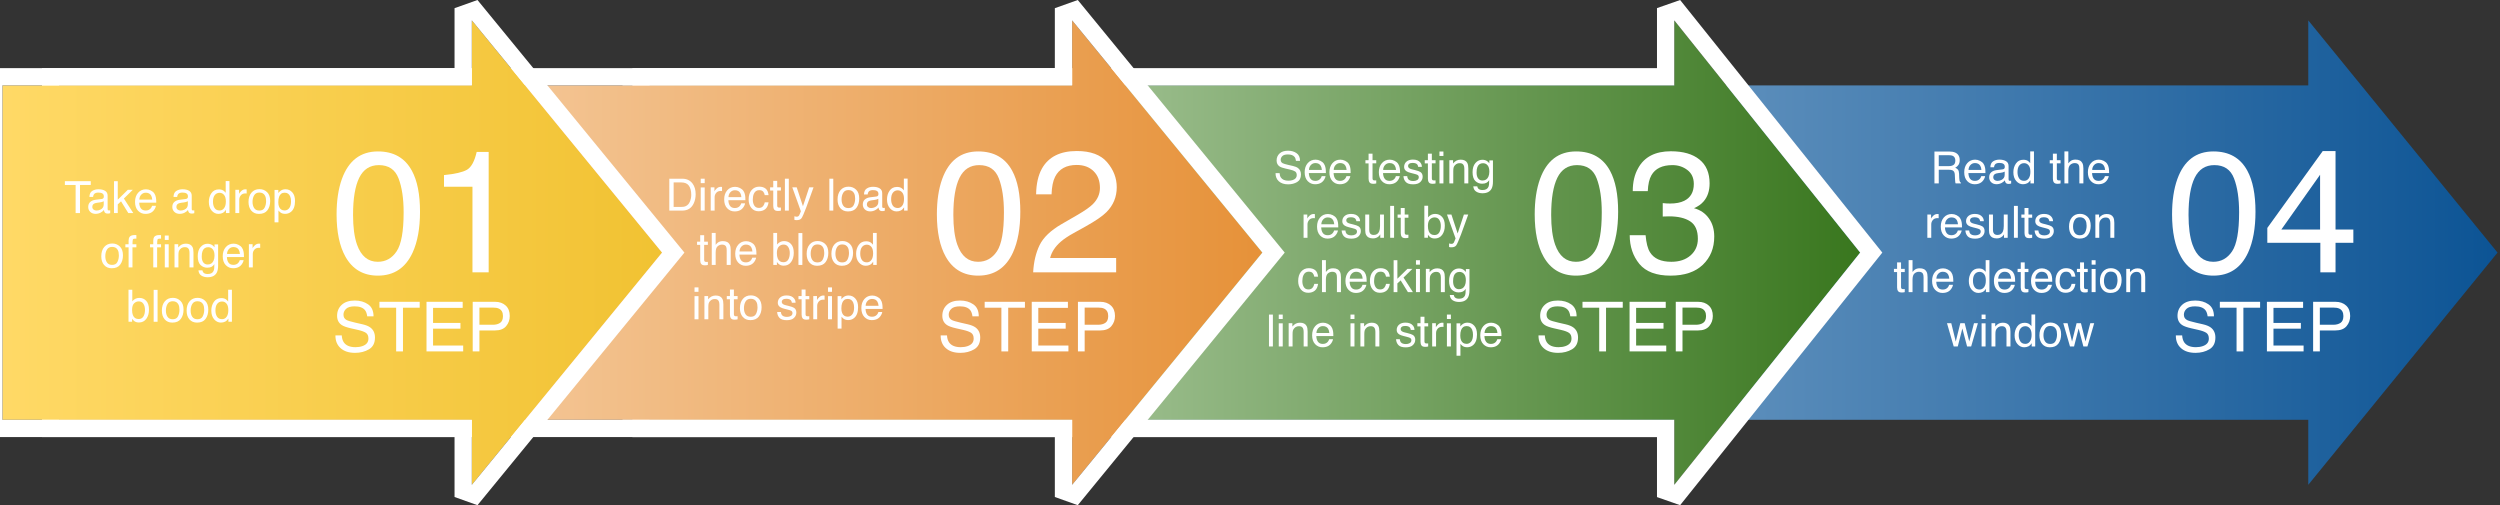 <?xml version="1.0" encoding="UTF-8"?>
<svg width="1012" height="204.5" version="1.1" viewBox="0 0 1012 204.5" xmlns="http://www.w3.org/2000/svg" xmlns:cc="http://creativecommons.org/ns#" xmlns:dc="http://purl.org/dc/elements/1.1/" xmlns:rdf="http://www.w3.org/1999/02/22-rdf-syntax-ns#" xmlns:xlink="http://www.w3.org/1999/xlink">
 <rect x="0" y="0" width="1012" height="204.5" fill="#333333" stroke="none"/>
 <!-- Generated by Pixelmator Pro 1.6.1 -->
 <g transform="translate(11 -103.75)">
  <defs>
   <linearGradient id="linear-gradient" x1="1003.8" x2="244.7" y1="205.91" y2="205.91" gradientUnits="userSpaceOnUse">
    <stop stop-color="#0b5394" offset="0"/>
    <stop stop-color="#cfe2f3" offset="1"/>
   </linearGradient>
  </defs>
  <path id="Path" d="m1e3 206-76.613 94v-26.32h-682.39v-135.36h682.39v-26.32z" fill="url(#linear-gradient)"/>
  <g fill="#fff" style="text-decoration-line:none" aria-label="04">
   <path d="m885 165.05q9.502 0 13.74 7.827 3.281 6.05 3.281 16.577 0 9.98-2.974 16.509-4.307 9.365-14.082 9.365-8.818 0-13.125-7.656-3.589-6.392-3.589-17.158 0-8.34 2.153-14.321 4.033-11.143 14.595-11.143zm-0.068 44.673q4.785 0 7.622-4.238 2.837-4.238 2.837-15.791 0-8.34-2.051-13.706-2.051-5.4-7.964-5.4-5.435 0-7.964 5.127-2.495 5.093-2.495 15.039 0 7.485 1.606 12.031 2.461 6.939 8.408 6.939z" style="text-decoration-line:none"/>
   <path d="m928.17 196.67v-22.183l-15.688 22.183zm0.103 17.329v-11.963h-21.465v-6.016l22.422-31.104h5.195v31.753h7.212v5.366h-7.212v11.963z" style="text-decoration-line:none"/>
  </g>
  <g id="STEP" fill="#fff" style="text-decoration-line:none" aria-label="STEP">
   <path d="m872.34 239.52q0.096 1.709 0.807 2.775 1.353 1.996 4.771 1.996 1.531 0 2.789-0.438 2.434-0.848 2.434-3.035 0-1.641-1.025-2.338-1.039-0.684-3.254-1.189l-2.721-0.615q-2.666-0.602-3.773-1.326-1.914-1.258-1.914-3.76 0-2.707 1.873-4.443 1.873-1.736 5.305-1.736 3.158 0 5.359 1.531 2.215 1.518 2.215 4.867h-2.557q-0.205-1.613-0.875-2.475-1.244-1.572-4.225-1.572-2.406 0-3.459 1.012-1.053 1.012-1.053 2.352 0 1.477 1.23 2.16 0.807 0.438 3.65 1.094l2.816 0.643q2.037 0.465 3.144 1.272 1.914 1.408 1.914 4.088 0 3.336-2.434 4.771-2.42 1.436-5.633 1.436-3.746 0-5.865-1.914-2.119-1.9-2.078-5.154z" style="text-decoration-line:none"/>
   <path d="m903.89 225.92v2.393h-6.768v17.691h-2.762v-17.691h-6.768v-2.393z" style="text-decoration-line:none"/>
   <path d="m906.65 225.92h14.643v2.461h-11.99v6.098h11.088v2.324h-11.088v6.809h12.195v2.393h-14.848z" style="text-decoration-line:none"/>
   <path d="m925.35 225.92h9.037q2.68 0 4.32 1.518 1.641 1.504 1.641 4.238 0 2.352-1.463 4.102-1.463 1.736-4.498 1.736h-6.316v8.49h-2.721zm12.25 5.769q0-2.215-1.641-3.008-0.902-0.424-2.475-0.424h-5.414v6.959h5.414q1.832 0 2.967-0.779 1.148-0.779 1.148-2.748z" style="text-decoration-line:none"/>
  </g>
  <g id="Read-the-results-on--the-detection-window" fill="#fff" aria-label="Read theresults onthe detectionwindow">
   <path d="m777.85 171q1.23 0 1.942-0.492 0.721-0.492 0.721-1.775 0-1.38-1.002-1.881-0.536-0.264-1.433-0.264h-4.271v4.412zm-5.792-5.915h5.977q1.477 0 2.435 0.431 1.819 0.826 1.819 3.05 0 1.16-0.483 1.898-0.475 0.738-1.336 1.187 0.756 0.308 1.134 0.809 0.387 0.501 0.431 1.626l0.061 1.731q0.026 0.738 0.123 1.099 0.158 0.615 0.562 0.791v0.29h-2.144q-0.088-0.167-0.141-0.431-0.053-0.264-0.088-1.02l-0.105-2.153q-0.061-1.266-0.94-1.696-0.501-0.237-1.573-0.237h-3.981v5.537h-1.749z" style="text-decoration-line:none"/>
   <path d="m788.56 168.38q1.002 0 1.942 0.475 0.94 0.466 1.433 1.213 0.475 0.712 0.633 1.661 0.141 0.65 0.141 2.074h-6.899q0.044 1.433 0.677 2.303 0.633 0.861 1.96 0.861 1.239 0 1.978-0.817 0.422-0.475 0.598-1.099h1.556q-0.061 0.519-0.413 1.16-0.343 0.633-0.773 1.037-0.721 0.703-1.784 0.949-0.571 0.141-1.292 0.141-1.758 0-2.979-1.274-1.222-1.283-1.222-3.586 0-2.268 1.23-3.683 1.23-1.415 3.217-1.415zm2.522 4.166q-0.097-1.028-0.448-1.644-0.65-1.143-2.171-1.143-1.09 0-1.828 0.791-0.738 0.782-0.782 1.995z" style="text-decoration-line:none"/>
   <path d="m795.87 175.5q0 0.686 0.501 1.081 0.501 0.396 1.187 0.396 0.835 0 1.617-0.387 1.318-0.642 1.318-2.101v-1.274q-0.29 0.185-0.747 0.308-0.457 0.123-0.896 0.176l-0.958 0.123q-0.861 0.114-1.292 0.36-0.729 0.413-0.729 1.318zm3.832-3.199q0.545-0.07 0.729-0.457 0.105-0.211 0.105-0.606 0-0.809-0.58-1.169-0.571-0.369-1.644-0.369-1.239 0-1.758 0.668-0.29 0.369-0.378 1.099h-1.477q0.044-1.74 1.125-2.417 1.09-0.686 2.522-0.686 1.661 0 2.698 0.633 1.028 0.633 1.028 1.969v5.423q0 0.246 0.097 0.396 0.105 0.149 0.431 0.149 0.105 0 0.237-9e-3 0.132-0.018 0.281-0.044v1.169q-0.369 0.105-0.562 0.132-0.193 0.026-0.527 0.026-0.817 0-1.187-0.58-0.193-0.308-0.272-0.87-0.483 0.633-1.389 1.099-0.905 0.466-1.995 0.466-1.31 0-2.144-0.791-0.826-0.8-0.826-1.995 0-1.31 0.817-2.03 0.817-0.721 2.144-0.888z" style="text-decoration-line:none"/>
   <path d="m805.68 173.4q0 1.512 0.642 2.531t2.057 1.02q1.099 0 1.802-0.94 0.712-0.949 0.712-2.716 0-1.784-0.729-2.637-0.729-0.861-1.802-0.861-1.195 0-1.942 0.914-0.738 0.914-0.738 2.689zm2.382-4.983q1.081 0 1.81 0.457 0.422 0.264 0.958 0.923v-4.755h1.52v12.955h-1.424v-1.31q-0.554 0.87-1.31 1.257-0.756 0.387-1.731 0.387-1.573 0-2.725-1.318-1.151-1.327-1.151-3.524 0-2.057 1.046-3.56 1.055-1.512 3.006-1.512z" style="text-decoration-line:none"/>
   <path d="m820.01 165.96h1.6v2.628h1.503v1.292h-1.503v6.144q0 0.492 0.334 0.659 0.185 0.097 0.615 0.097 0.114 0 0.246 0 0.132-9e-3 0.308-0.026v1.248q-0.272 0.079-0.571 0.114-0.29 0.035-0.633 0.035-1.107 0-1.503-0.562-0.396-0.571-0.396-1.477v-6.231h-1.274v-1.292h1.274z" style="text-decoration-line:none"/>
   <path d="m824.68 165.04h1.582v4.816q0.562-0.712 1.011-1.002 0.765-0.501 1.907-0.501 2.048 0 2.777 1.433 0.396 0.782 0.396 2.171v6.038h-1.626v-5.933q0-1.037-0.264-1.52-0.431-0.773-1.617-0.773-0.984 0-1.784 0.677-0.8 0.677-0.8 2.558v4.992h-1.582z" style="text-decoration-line:none"/>
   <path d="m838.62 168.38q1.002 0 1.942 0.475 0.94 0.466 1.433 1.213 0.475 0.712 0.633 1.661 0.141 0.65 0.141 2.074h-6.899q0.044 1.433 0.677 2.303 0.633 0.861 1.96 0.861 1.239 0 1.978-0.817 0.422-0.475 0.598-1.099h1.556q-0.061 0.519-0.413 1.16-0.343 0.633-0.773 1.037-0.721 0.703-1.784 0.949-0.571 0.141-1.292 0.141-1.758 0-2.979-1.274-1.222-1.283-1.222-3.586 0-2.268 1.23-3.683 1.23-1.415 3.217-1.415zm2.522 4.166q-0.097-1.028-0.448-1.644-0.65-1.143-2.171-1.143-1.09 0-1.828 0.791-0.738 0.782-0.782 1.995z" style="text-decoration-line:none"/>
   <path d="m769.19 190.59h1.503v1.626q0.185-0.475 0.905-1.151 0.721-0.686 1.661-0.686 0.044 0 0.149 9e-3 0.105 9e-3 0.36 0.035v1.67q-0.141-0.026-0.264-0.035-0.114-9e-3 -0.255-9e-3 -1.195 0-1.837 0.773-0.642 0.765-0.642 1.767v5.414h-1.582z" style="text-decoration-line:none"/>
   <path d="m779.07 190.38q1.002 0 1.942 0.475 0.94 0.466 1.433 1.213 0.475 0.712 0.633 1.661 0.141 0.65 0.141 2.074h-6.899q0.044 1.433 0.677 2.303 0.633 0.861 1.96 0.861 1.239 0 1.978-0.817 0.422-0.475 0.598-1.099h1.556q-0.061 0.519-0.413 1.16-0.343 0.633-0.773 1.037-0.721 0.703-1.784 0.949-0.571 0.141-1.292 0.141-1.758 0-2.979-1.274-1.222-1.283-1.222-3.586 0-2.268 1.23-3.683 1.23-1.415 3.217-1.415zm2.522 4.166q-0.097-1.028-0.448-1.644-0.65-1.143-2.171-1.143-1.09 0-1.828 0.791-0.738 0.782-0.782 1.995z" style="text-decoration-line:none"/>
   <path d="m786.11 197.05q0.07 0.791 0.396 1.213 0.598 0.765 2.074 0.765 0.879 0 1.547-0.378 0.668-0.387 0.668-1.187 0-0.606-0.536-0.923-0.343-0.193-1.353-0.448l-1.257-0.316q-1.204-0.299-1.775-0.668-1.02-0.642-1.02-1.775 0-1.336 0.958-2.162 0.967-0.826 2.593-0.826 2.127 0 3.067 1.248 0.589 0.791 0.571 1.705h-1.494q-0.044-0.536-0.378-0.976-0.545-0.624-1.89-0.624-0.896 0-1.362 0.343-0.457 0.343-0.457 0.905 0 0.615 0.606 0.984 0.352 0.22 1.037 0.387l1.046 0.255q1.705 0.413 2.285 0.8 0.923 0.606 0.923 1.907 0 1.257-0.958 2.171-0.949 0.914-2.9 0.914-2.101 0-2.979-0.949-0.87-0.958-0.932-2.364z" style="text-decoration-line:none"/>
   <path d="m795.75 190.59v6.249q0 0.721 0.229 1.178 0.422 0.844 1.573 0.844 1.652 0 2.25-1.477 0.325-0.791 0.325-2.171v-4.623h1.582v9.413h-1.494l0.018-1.389q-0.308 0.536-0.765 0.905-0.905 0.738-2.197 0.738-2.013 0-2.742-1.345-0.396-0.721-0.396-1.925v-6.398z" style="text-decoration-line:none"/>
   <path d="m804.24 187.09h1.582v12.911h-1.582z" style="text-decoration-line:none"/>
   <path d="m808.52 187.96h1.6v2.628h1.503v1.292h-1.503v6.144q0 0.492 0.334 0.659 0.185 0.097 0.615 0.097 0.114 0 0.246 0 0.132-9e-3 0.308-0.026v1.248q-0.272 0.079-0.571 0.114-0.29 0.035-0.633 0.035-1.107 0-1.503-0.562-0.396-0.571-0.396-1.477v-6.231h-1.274v-1.292h1.274z" style="text-decoration-line:none"/>
   <path d="m814.13 197.05q0.07 0.791 0.396 1.213 0.598 0.765 2.074 0.765 0.879 0 1.547-0.378 0.668-0.387 0.668-1.187 0-0.606-0.536-0.923-0.343-0.193-1.353-0.448l-1.257-0.316q-1.204-0.299-1.775-0.668-1.02-0.642-1.02-1.775 0-1.336 0.958-2.162 0.967-0.826 2.593-0.826 2.127 0 3.067 1.248 0.589 0.791 0.571 1.705h-1.494q-0.044-0.536-0.378-0.976-0.545-0.624-1.89-0.624-0.896 0-1.362 0.343-0.457 0.343-0.457 0.905 0 0.615 0.606 0.984 0.352 0.22 1.037 0.387l1.046 0.255q1.705 0.413 2.285 0.8 0.923 0.606 0.923 1.907 0 1.257-0.958 2.171-0.949 0.914-2.9 0.914-2.101 0-2.979-0.949-0.87-0.958-0.932-2.364z" style="text-decoration-line:none"/>
   <path d="m830.92 198.98q1.573 0 2.153-1.187 0.589-1.195 0.589-2.654 0-1.318-0.422-2.144-0.668-1.301-2.303-1.301-1.45 0-2.109 1.107t-0.659 2.672q0 1.503 0.659 2.505 0.659 1.002 2.092 1.002zm0.061-8.666q1.819 0 3.076 1.213 1.257 1.213 1.257 3.568 0 2.276-1.107 3.762t-3.437 1.485q-1.942 0-3.085-1.31-1.143-1.318-1.143-3.533 0-2.373 1.204-3.779t3.234-1.406z" style="text-decoration-line:none"/>
   <path d="m837.2 190.59h1.503v1.336q0.668-0.826 1.415-1.187t1.661-0.36q2.004 0 2.707 1.397 0.387 0.765 0.387 2.188v6.038h-1.608v-5.933q0-0.861-0.255-1.389-0.422-0.879-1.529-0.879-0.562 0-0.923 0.114-0.65 0.193-1.143 0.773-0.396 0.466-0.519 0.967-0.114 0.492-0.114 1.415v4.931h-1.582z" style="text-decoration-line:none"/>
   <path d="m756.94 209.96h1.6v2.628h1.503v1.292h-1.503v6.144q0 0.492 0.334 0.659 0.185 0.097 0.615 0.097 0.114 0 0.246 0 0.132-9e-3 0.308-0.026v1.248q-0.272 0.079-0.571 0.114-0.29 0.035-0.633 0.035-1.107 0-1.503-0.562-0.396-0.571-0.396-1.477v-6.231h-1.274v-1.292h1.274z" style="text-decoration-line:none"/>
   <path d="m761.61 209.04h1.582v4.816q0.562-0.712 1.011-1.002 0.765-0.501 1.907-0.501 2.048 0 2.777 1.433 0.396 0.782 0.396 2.171v6.038h-1.626v-5.933q0-1.037-0.264-1.52-0.431-0.773-1.617-0.773-0.984 0-1.784 0.677-0.8 0.677-0.8 2.558v4.992h-1.582z" style="text-decoration-line:none"/>
   <path d="m775.55 212.38q1.002 0 1.942 0.475 0.94 0.466 1.433 1.213 0.475 0.712 0.633 1.661 0.141 0.65 0.141 2.074h-6.899q0.044 1.433 0.677 2.303 0.633 0.861 1.96 0.861 1.239 0 1.978-0.817 0.422-0.475 0.598-1.099h1.556q-0.061 0.519-0.413 1.16-0.343 0.633-0.773 1.037-0.721 0.703-1.784 0.949-0.571 0.141-1.292 0.141-1.758 0-2.979-1.274-1.222-1.283-1.222-3.586 0-2.268 1.23-3.683 1.23-1.415 3.217-1.415zm2.522 4.166q-0.097-1.028-0.448-1.644-0.65-1.143-2.171-1.143-1.09 0-1.828 0.791-0.738 0.782-0.782 1.995z" style="text-decoration-line:none"/>
   <path d="m787.65 217.4q0 1.512 0.642 2.531 0.642 1.02 2.057 1.02 1.099 0 1.802-0.94 0.712-0.949 0.712-2.716 0-1.784-0.729-2.637-0.73-0.861-1.802-0.861-1.195 0-1.942 0.914-0.738 0.914-0.738 2.689zm2.382-4.983q1.081 0 1.811 0.457 0.422 0.264 0.958 0.923v-4.755h1.52v12.955h-1.424v-1.31q-0.554 0.87-1.31 1.257-0.756 0.387-1.731 0.387-1.573 0-2.725-1.318-1.151-1.327-1.151-3.524 0-2.057 1.046-3.56 1.055-1.512 3.006-1.512z" style="text-decoration-line:none"/>
   <path d="m800.58 212.38q1.002 0 1.942 0.475 0.94 0.466 1.433 1.213 0.475 0.712 0.633 1.661 0.141 0.65 0.141 2.074h-6.899q0.044 1.433 0.677 2.303 0.633 0.861 1.96 0.861 1.239 0 1.978-0.817 0.422-0.475 0.598-1.099h1.556q-0.061 0.519-0.413 1.16-0.343 0.633-0.773 1.037-0.721 0.703-1.784 0.949-0.571 0.141-1.292 0.141-1.758 0-2.979-1.274-1.222-1.283-1.222-3.586 0-2.268 1.23-3.683 1.23-1.415 3.217-1.415zm2.522 4.166q-0.097-1.028-0.448-1.644-0.65-1.143-2.171-1.143-1.09 0-1.828 0.791-0.738 0.782-0.782 1.995z" style="text-decoration-line:none"/>
   <path d="m807 209.96h1.6v2.628h1.503v1.292h-1.503v6.144q0 0.492 0.334 0.659 0.185 0.097 0.615 0.097 0.114 0 0.246 0 0.132-9e-3 0.308-0.026v1.248q-0.272 0.079-0.571 0.114-0.29 0.035-0.633 0.035-1.107 0-1.503-0.562-0.396-0.571-0.396-1.476v-6.231h-1.274v-1.292h1.274z" style="text-decoration-line:none"/>
   <path d="m815.6 212.38q1.002 0 1.942 0.475 0.94 0.466 1.433 1.213 0.475 0.712 0.633 1.661 0.141 0.65 0.141 2.074h-6.899q0.044 1.433 0.677 2.303 0.633 0.861 1.96 0.861 1.239 0 1.978-0.817 0.422-0.475 0.598-1.099h1.556q-0.061 0.519-0.413 1.16-0.343 0.633-0.773 1.037-0.721 0.703-1.784 0.949-0.571 0.141-1.292 0.141-1.758 0-2.979-1.274-1.222-1.283-1.222-3.586 0-2.268 1.23-3.683 1.23-1.415 3.217-1.415zm2.522 4.166q-0.097-1.028-0.448-1.644-0.65-1.143-2.171-1.143-1.09 0-1.828 0.791-0.738 0.782-0.782 1.995z" style="text-decoration-line:none"/>
   <path d="m825.33 212.31q1.591 0 2.584 0.773 1.002 0.773 1.204 2.663h-1.538q-0.141-0.87-0.642-1.441-0.501-0.58-1.608-0.58-1.512 0-2.162 1.477-0.422 0.958-0.422 2.364 0 1.415 0.598 2.382 0.598 0.967 1.881 0.967 0.984 0 1.556-0.598 0.58-0.606 0.8-1.652h1.538q-0.264 1.872-1.318 2.742-1.055 0.861-2.698 0.861-1.846 0-2.944-1.345-1.099-1.353-1.099-3.375 0-2.478 1.204-3.858 1.204-1.38 3.067-1.38z" style="text-decoration-line:none"/>
   <path d="m831.01 209.96h1.6v2.628h1.503v1.292h-1.503v6.144q0 0.492 0.334 0.659 0.185 0.097 0.615 0.097 0.114 0 0.246 0 0.132-9e-3 0.308-0.026v1.248q-0.272 0.079-0.571 0.114-0.29 0.035-0.633 0.035-1.107 0-1.503-0.562-0.396-0.571-0.396-1.477v-6.231h-1.274v-1.292h1.274z" style="text-decoration-line:none"/>
   <path d="m835.69 212.63h1.608v9.369h-1.608zm0-3.542h1.608v1.793h-1.608z" style="text-decoration-line:none"/>
   <path d="m843.43 220.98q1.573 0 2.153-1.187 0.589-1.195 0.589-2.654 0-1.318-0.422-2.144-0.668-1.301-2.303-1.301-1.45 0-2.109 1.107t-0.659 2.672q0 1.503 0.659 2.505 0.659 1.002 2.092 1.002zm0.061-8.666q1.819 0 3.076 1.213t1.257 3.568q0 2.276-1.107 3.762-1.107 1.485-3.437 1.485-1.942 0-3.085-1.31-1.143-1.318-1.143-3.533 0-2.373 1.204-3.779t3.234-1.406z" style="text-decoration-line:none"/>
   <path d="m849.71 212.59h1.503v1.336q0.668-0.826 1.415-1.187t1.661-0.36q2.004 0 2.707 1.397 0.387 0.765 0.387 2.188v6.038h-1.608v-5.933q0-0.861-0.255-1.389-0.422-0.879-1.529-0.879-0.562 0-0.923 0.114-0.65 0.193-1.143 0.773-0.396 0.466-0.519 0.967-0.114 0.492-0.114 1.415v4.931h-1.582z" style="text-decoration-line:none"/>
   <path d="m778.88 234.59 1.811 7.418 1.837-7.418h1.775l1.846 7.374 1.925-7.374h1.582l-2.733 9.413h-1.644l-1.916-7.286-1.855 7.286h-1.644l-2.716-9.413z" style="text-decoration-line:none"/>
   <path d="m791.15 234.63h1.608v9.369h-1.608zm0-3.542h1.608v1.793h-1.608z" style="text-decoration-line:none"/>
   <path d="m795.16 234.59h1.503v1.336q0.668-0.826 1.415-1.187t1.661-0.36q2.004 0 2.707 1.397 0.387 0.765 0.387 2.188v6.038h-1.608v-5.933q0-0.861-0.255-1.389-0.422-0.879-1.529-0.879-0.562 0-0.923 0.114-0.65 0.193-1.143 0.773-0.396 0.466-0.519 0.967-0.114 0.492-0.114 1.415v4.931h-1.582z" style="text-decoration-line:none"/>
   <path d="m806.18 239.4q0 1.512 0.642 2.531t2.057 1.02q1.099 0 1.802-0.94 0.712-0.949 0.712-2.716 0-1.784-0.729-2.637-0.729-0.861-1.802-0.861-1.195 0-1.942 0.914-0.738 0.914-0.738 2.689zm2.382-4.983q1.081 0 1.811 0.457 0.422 0.264 0.958 0.923v-4.755h1.52v12.955h-1.424v-1.31q-0.554 0.87-1.31 1.257-0.756 0.387-1.731 0.387-1.573 0-2.725-1.318-1.151-1.327-1.151-3.524 0-2.057 1.046-3.56 1.055-1.512 3.006-1.512z" style="text-decoration-line:none"/>
   <path d="m818.94 242.98q1.573 0 2.153-1.187 0.589-1.195 0.589-2.654 0-1.318-0.422-2.144-0.668-1.301-2.303-1.301-1.45 0-2.109 1.107t-0.659 2.672q0 1.503 0.659 2.505 0.659 1.002 2.092 1.002zm0.061-8.666q1.819 0 3.076 1.213 1.257 1.213 1.257 3.568 0 2.276-1.107 3.762-1.107 1.485-3.437 1.485-1.942 0-3.085-1.31-1.143-1.318-1.143-3.533 0-2.373 1.204-3.779 1.204-1.406 3.234-1.406z" style="text-decoration-line:none"/>
   <path d="m825.95 234.59 1.811 7.418 1.837-7.418h1.775l1.846 7.374 1.925-7.374h1.582l-2.733 9.413h-1.644l-1.916-7.286-1.855 7.286h-1.644l-2.716-9.413z" style="text-decoration-line:none"/>
  </g>
 </g>
 <g id="New-Group-Copy" transform="translate(11 -103.75)">
  <defs>
   <linearGradient id="linear-gradient-1" x1="744.46" x2="254.38" y1="205.91" y2="205.91" gradientUnits="userSpaceOnUse">
    <stop stop-color="#38761d" offset="0"/>
    <stop stop-color="#d9ead3" offset="1"/>
   </linearGradient>
  </defs>
  <path d="m742 206-75.236 94v-26.32h-414.76v-135.36h414.76v-26.32z" fill="url(#linear-gradient-1)"/>
  <path d="m746.48 206-78.546-98.125-4.688 1.641v25.312h-414.75v142.36h414.75v25.296l4.688 1.641z" fill="none" stroke="#fff" stroke-linecap="round" stroke-width="7"/>
  <g fill="#fff" style="text-decoration-line:none" aria-label="03">
   <path d="m627 165.05q9.502 0 13.74 7.827 3.281 6.05 3.281 16.577 0 9.98-2.974 16.509-4.307 9.365-14.082 9.365-8.818 0-13.125-7.656-3.589-6.392-3.589-17.158 0-8.34 2.153-14.321 4.033-11.143 14.595-11.143zm-0.068 44.673q4.785 0 7.622-4.238 2.837-4.238 2.837-15.791 0-8.34-2.051-13.706-2.051-5.4-7.964-5.4-5.435 0-7.964 5.127-2.495 5.093-2.495 15.039 0 7.485 1.606 12.031 2.461 6.939 8.408 6.939z" style="text-decoration-line:none"/>
   <path d="m665.22 215.33q-8.682 0-12.612-4.751-3.897-4.785-3.897-11.621h6.426q0.41 4.751 1.777 6.904 2.393 3.862 8.648 3.862 4.854 0 7.793-2.598 2.939-2.598 2.939-6.699 0-5.059-3.11-7.075-3.076-2.017-8.579-2.017-0.615 0-1.265 0.034-0.615 0-1.265 0.034v-5.435q0.957 0.103 1.606 0.137 0.649 0.034 1.401 0.034 3.452 0 5.674-1.094 3.897-1.914 3.897-6.836 0-3.657-2.598-5.64t-6.05-1.982q-6.152 0-8.511 4.102-1.299 2.256-1.47 6.426h-6.084q0-5.469 2.188-9.297 3.76-6.836 13.228-6.836 7.485 0 11.587 3.35 4.102 3.315 4.102 9.639 0 4.512-2.427 7.314-1.504 1.743-3.897 2.734 3.862 1.06 6.016 4.102 2.188 3.008 2.188 7.383 0 7.007-4.614 11.416-4.614 4.409-13.091 4.409z" style="text-decoration-line:none"/>
  </g>
  <g fill="#fff" style="text-decoration-line:none" aria-label="STEP">
   <path d="m614.34 239.52q0.096 1.709 0.807 2.775 1.353 1.996 4.771 1.996 1.531 0 2.789-0.438 2.434-0.848 2.434-3.035 0-1.641-1.025-2.338-1.039-0.684-3.254-1.189l-2.721-0.615q-2.666-0.602-3.773-1.326-1.914-1.258-1.914-3.76 0-2.707 1.873-4.443 1.873-1.736 5.305-1.736 3.158 0 5.359 1.531 2.215 1.518 2.215 4.867h-2.557q-0.205-1.613-0.875-2.475-1.244-1.572-4.225-1.572-2.406 0-3.459 1.012-1.053 1.012-1.053 2.352 0 1.477 1.23 2.16 0.807 0.438 3.65 1.094l2.816 0.643q2.037 0.465 3.144 1.272 1.914 1.408 1.914 4.088 0 3.336-2.434 4.771-2.42 1.436-5.633 1.436-3.746 0-5.865-1.914-2.119-1.9-2.078-5.154z" style="text-decoration-line:none"/>
   <path d="m645.89 225.92v2.393h-6.768v17.691h-2.762v-17.691h-6.768v-2.393z" style="text-decoration-line:none"/>
   <path d="m648.65 225.92h14.643v2.461h-11.99v6.098h11.088v2.324h-11.088v6.809h12.195v2.393h-14.848z" style="text-decoration-line:none"/>
   <path d="m667.35 225.92h9.037q2.68 0 4.32 1.518 1.641 1.504 1.641 4.238 0 2.352-1.463 4.102-1.463 1.736-4.498 1.736h-6.316v8.49h-2.721zm12.25 5.769q0-2.215-1.641-3.008-0.902-0.424-2.475-0.424h-5.414v6.959h5.414q1.832 0 2.967-0.779 1.148-0.779 1.148-2.748z" style="text-decoration-line:none"/>
  </g>
  <g id="See-testing-result-by-checking-line-in-stripe" fill="#fff" aria-label="See testingresult bycheckingline in stripe">
   <path d="m506.98 173.83q0.061 1.099 0.519 1.784 0.87 1.283 3.067 1.283 0.984 0 1.793-0.281 1.564-0.545 1.564-1.951 0-1.055-0.659-1.503-0.668-0.439-2.092-0.765l-1.749-0.396q-1.714-0.387-2.426-0.853-1.23-0.809-1.23-2.417 0-1.74 1.204-2.856t3.41-1.116q2.03 0 3.445 0.984 1.424 0.976 1.424 3.129h-1.644q-0.132-1.037-0.562-1.591-0.8-1.011-2.716-1.011-1.547 0-2.224 0.65t-0.677 1.512q0 0.949 0.791 1.389 0.519 0.281 2.347 0.703l1.81 0.413q1.31 0.299 2.022 0.817 1.23 0.905 1.23 2.628 0 2.144-1.565 3.067-1.556 0.923-3.621 0.923-2.408 0-3.771-1.23-1.362-1.222-1.336-3.313z" style="text-decoration-line:none"/>
   <path d="m521.57 168.38q1.002 0 1.942 0.475 0.94 0.466 1.433 1.213 0.475 0.712 0.633 1.661 0.141 0.65 0.141 2.074h-6.899q0.044 1.433 0.677 2.303 0.633 0.861 1.96 0.861 1.239 0 1.978-0.817 0.422-0.475 0.598-1.099h1.556q-0.061 0.519-0.413 1.16-0.343 0.633-0.773 1.037-0.721 0.703-1.784 0.949-0.571 0.141-1.292 0.141-1.758 0-2.979-1.274-1.222-1.283-1.222-3.586 0-2.268 1.23-3.683 1.23-1.415 3.217-1.415zm2.522 4.166q-0.097-1.028-0.448-1.644-0.65-1.143-2.171-1.143-1.09 0-1.828 0.791-0.738 0.782-0.782 1.995z" style="text-decoration-line:none"/>
   <path d="m531.59 168.38q1.002 0 1.942 0.475 0.94 0.466 1.433 1.213 0.475 0.712 0.633 1.661 0.141 0.65 0.141 2.074h-6.899q0.044 1.433 0.677 2.303 0.633 0.861 1.96 0.861 1.239 0 1.978-0.817 0.422-0.475 0.598-1.099h1.556q-0.061 0.519-0.413 1.16-0.343 0.633-0.773 1.037-0.721 0.703-1.784 0.949-0.571 0.141-1.292 0.141-1.758 0-2.979-1.274-1.222-1.283-1.222-3.586 0-2.268 1.23-3.683 1.23-1.415 3.217-1.415zm2.522 4.166q-0.097-1.028-0.448-1.644-0.65-1.143-2.171-1.143-1.09 0-1.828 0.791-0.738 0.782-0.782 1.995z" style="text-decoration-line:none"/>
   <path d="m543 165.96h1.6v2.628h1.503v1.292h-1.503v6.144q0 0.492 0.334 0.659 0.185 0.097 0.615 0.097 0.114 0 0.246 0 0.132-9e-3 0.308-0.026v1.248q-0.272 0.079-0.571 0.114-0.29 0.035-0.633 0.035-1.107 0-1.503-0.562-0.396-0.571-0.396-1.477v-6.231h-1.274v-1.292h1.274z" style="text-decoration-line:none"/>
   <path d="m551.6 168.38q1.002 0 1.942 0.475 0.94 0.466 1.433 1.213 0.475 0.712 0.633 1.661 0.141 0.65 0.141 2.074h-6.899q0.044 1.433 0.677 2.303 0.633 0.861 1.96 0.861 1.239 0 1.978-0.817 0.422-0.475 0.598-1.099h1.556q-0.061 0.519-0.413 1.16-0.343 0.633-0.773 1.037-0.721 0.703-1.784 0.949-0.571 0.141-1.292 0.141-1.758 0-2.979-1.274-1.222-1.283-1.222-3.586 0-2.268 1.23-3.683 1.23-1.415 3.217-1.415zm2.522 4.166q-0.097-1.028-0.448-1.644-0.65-1.143-2.171-1.143-1.09 0-1.828 0.791-0.738 0.782-0.782 1.995z" style="text-decoration-line:none"/>
   <path d="m558.64 175.05q0.07 0.791 0.396 1.213 0.598 0.765 2.074 0.765 0.879 0 1.547-0.378 0.668-0.387 0.668-1.187 0-0.606-0.536-0.923-0.343-0.193-1.353-0.448l-1.257-0.316q-1.204-0.299-1.775-0.668-1.02-0.642-1.02-1.775 0-1.336 0.958-2.162 0.967-0.826 2.593-0.826 2.127 0 3.067 1.248 0.589 0.791 0.571 1.705h-1.494q-0.044-0.536-0.378-0.976-0.545-0.624-1.89-0.624-0.896 0-1.362 0.343-0.457 0.343-0.457 0.905 0 0.615 0.606 0.984 0.352 0.22 1.037 0.387l1.046 0.255q1.705 0.413 2.285 0.8 0.923 0.606 0.923 1.907 0 1.257-0.958 2.171-0.949 0.914-2.9 0.914-2.101 0-2.979-0.949-0.87-0.958-0.932-2.364z" style="text-decoration-line:none"/>
   <path d="m567.01 165.96h1.6v2.628h1.503v1.292h-1.503v6.144q0 0.492 0.334 0.659 0.185 0.097 0.615 0.097 0.114 0 0.246 0 0.132-9e-3 0.308-0.026v1.248q-0.272 0.079-0.571 0.114-0.29 0.035-0.633 0.035-1.107 0-1.503-0.562-0.396-0.571-0.396-1.477v-6.231h-1.274v-1.292h1.274z" style="text-decoration-line:none"/>
   <path d="m571.69 168.63h1.608v9.369h-1.608zm0-3.542h1.608v1.793h-1.608z" style="text-decoration-line:none"/>
   <path d="m575.7 168.59h1.503v1.336q0.668-0.826 1.415-1.187t1.661-0.36q2.004 0 2.707 1.397 0.387 0.765 0.387 2.188v6.038h-1.608v-5.933q0-0.861-0.255-1.389-0.422-0.879-1.529-0.879-0.562 0-0.923 0.114-0.65 0.193-1.143 0.773-0.396 0.466-0.519 0.967-0.114 0.492-0.114 1.415v4.931h-1.582z" style="text-decoration-line:none"/>
   <path d="m589.04 168.42q1.107 0 1.934 0.545 0.448 0.308 0.914 0.896v-1.187h1.459v8.561q0 1.793-0.527 2.83-0.984 1.916-3.718 1.916-1.52 0-2.558-0.686-1.037-0.677-1.16-2.127h1.608q0.114 0.633 0.457 0.976 0.536 0.527 1.688 0.527 1.819 0 2.382-1.283 0.334-0.756 0.308-2.698-0.475 0.721-1.143 1.072-0.668 0.352-1.767 0.352-1.529 0-2.681-1.081-1.143-1.09-1.143-3.595 0-2.364 1.151-3.691 1.16-1.327 2.795-1.327zm2.848 4.834q0-1.749-0.721-2.593t-1.837-0.844q-1.67 0-2.285 1.565-0.325 0.835-0.325 2.188 0 1.591 0.642 2.426 0.65 0.826 1.74 0.826 1.705 0 2.399-1.538 0.387-0.87 0.387-2.03z" style="text-decoration-line:none"/>
   <path d="m516.69 190.59h1.503v1.626q0.185-0.475 0.905-1.151 0.721-0.686 1.661-0.686 0.044 0 0.149 9e-3 0.105 9e-3 0.36 0.035v1.67q-0.141-0.026-0.264-0.035-0.114-9e-3 -0.255-9e-3 -1.195 0-1.837 0.773-0.642 0.765-0.642 1.767v5.414h-1.582z" style="text-decoration-line:none"/>
   <path d="m526.58 190.38q1.002 0 1.942 0.475 0.94 0.466 1.433 1.213 0.475 0.712 0.633 1.661 0.141 0.65 0.141 2.074h-6.899q0.044 1.433 0.677 2.303 0.633 0.861 1.96 0.861 1.239 0 1.978-0.817 0.422-0.475 0.598-1.099h1.556q-0.061 0.519-0.413 1.16-0.343 0.633-0.773 1.037-0.721 0.703-1.784 0.949-0.571 0.141-1.292 0.141-1.758 0-2.979-1.274-1.222-1.283-1.222-3.586 0-2.268 1.23-3.683 1.23-1.415 3.217-1.415zm2.522 4.166q-0.097-1.028-0.448-1.644-0.65-1.143-2.171-1.143-1.09 0-1.828 0.791-0.738 0.782-0.782 1.995z" style="text-decoration-line:none"/>
   <path d="m533.62 197.05q0.07 0.791 0.396 1.213 0.598 0.765 2.074 0.765 0.879 0 1.547-0.378 0.668-0.387 0.668-1.187 0-0.606-0.536-0.923-0.343-0.193-1.353-0.448l-1.257-0.316q-1.204-0.299-1.775-0.668-1.02-0.642-1.02-1.775 0-1.336 0.958-2.162 0.967-0.826 2.593-0.826 2.127 0 3.067 1.248 0.589 0.791 0.571 1.705h-1.494q-0.044-0.536-0.378-0.976-0.545-0.624-1.89-0.624-0.896 0-1.362 0.343-0.457 0.343-0.457 0.905 0 0.615 0.606 0.984 0.352 0.22 1.037 0.387l1.046 0.255q1.705 0.413 2.285 0.8 0.923 0.606 0.923 1.907 0 1.257-0.958 2.171-0.949 0.914-2.9 0.914-2.101 0-2.979-0.949-0.87-0.958-0.932-2.364z" style="text-decoration-line:none"/>
   <path d="m543.26 190.59v6.249q0 0.721 0.229 1.178 0.422 0.844 1.573 0.844 1.652 0 2.25-1.477 0.325-0.791 0.325-2.171v-4.623h1.582v9.413h-1.494l0.018-1.389q-0.308 0.536-0.765 0.905-0.905 0.738-2.197 0.738-2.013 0-2.742-1.345-0.396-0.721-0.396-1.925v-6.398z" style="text-decoration-line:none"/>
   <path d="m551.74 187.09h1.582v12.911h-1.582z" style="text-decoration-line:none"/>
   <path d="m556.02 187.96h1.6v2.628h1.503v1.292h-1.503v6.144q0 0.492 0.334 0.659 0.185 0.097 0.615 0.097 0.114 0 0.246 0 0.132-9e-3 0.308-0.026v1.248q-0.272 0.079-0.571 0.114-0.29 0.035-0.633 0.035-1.107 0-1.503-0.562-0.396-0.571-0.396-1.477v-6.231h-1.274v-1.292h1.274z" style="text-decoration-line:none"/>
   <path d="m565.57 187.04h1.538v4.685q0.519-0.677 1.239-1.028 0.721-0.36 1.564-0.36 1.758 0 2.848 1.213 1.099 1.204 1.099 3.56 0 2.232-1.081 3.709-1.081 1.477-2.997 1.477-1.072 0-1.811-0.519-0.439-0.308-0.94-0.984v1.204h-1.459zm4.113 11.856q1.283 0 1.916-1.02 0.642-1.02 0.642-2.689 0-1.485-0.642-2.461-0.633-0.976-1.872-0.976-1.081 0-1.898 0.8-0.809 0.8-0.809 2.637 0 1.327 0.334 2.153 0.624 1.556 2.329 1.556z" style="text-decoration-line:none"/>
   <path d="m581.59 190.59h1.749q-0.334 0.905-1.485 4.131-0.861 2.426-1.441 3.955-1.371 3.603-1.934 4.394-0.562 0.791-1.934 0.791-0.334 0-0.519-0.026-0.176-0.026-0.439-0.097v-1.441q0.413 0.114 0.598 0.141 0.185 0.026 0.325 0.026 0.439 0 0.642-0.149 0.211-0.141 0.352-0.352 0.044-0.07 0.316-0.721 0.272-0.65 0.396-0.967l-3.481-9.686h1.793l2.522 7.664z" style="text-decoration-line:none"/>
   <path d="m518.77 212.31q1.591 0 2.584 0.773 1.002 0.773 1.204 2.663h-1.538q-0.141-0.87-0.642-1.441-0.501-0.58-1.608-0.58-1.512 0-2.162 1.477-0.422 0.958-0.422 2.364 0 1.415 0.598 2.382 0.598 0.967 1.881 0.967 0.984 0 1.556-0.598 0.58-0.606 0.8-1.652h1.538q-0.264 1.872-1.318 2.742-1.055 0.861-2.698 0.861-1.846 0-2.944-1.345-1.099-1.353-1.099-3.375 0-2.478 1.204-3.858 1.204-1.38 3.067-1.38z" style="text-decoration-line:none"/>
   <path d="m524.14 209.04h1.582v4.816q0.562-0.712 1.011-1.002 0.765-0.501 1.907-0.501 2.048 0 2.777 1.433 0.396 0.782 0.396 2.171v6.038h-1.626v-5.933q0-1.037-0.264-1.52-0.431-0.773-1.617-0.773-0.984 0-1.784 0.677-0.8 0.677-0.8 2.558v4.992h-1.582z" style="text-decoration-line:none"/>
   <path d="m538.08 212.38q1.002 0 1.942 0.475 0.94 0.466 1.433 1.213 0.475 0.712 0.633 1.661 0.141 0.65 0.141 2.074h-6.899q0.044 1.433 0.677 2.303 0.633 0.861 1.96 0.861 1.239 0 1.978-0.817 0.422-0.475 0.598-1.099h1.556q-0.061 0.519-0.413 1.16-0.343 0.633-0.773 1.037-0.721 0.703-1.784 0.949-0.571 0.141-1.292 0.141-1.758 0-2.979-1.274-1.222-1.283-1.222-3.586 0-2.268 1.23-3.683 1.23-1.415 3.217-1.415zm2.522 4.166q-0.097-1.028-0.448-1.644-0.65-1.143-2.171-1.143-1.09 0-1.828 0.791-0.738 0.782-0.782 1.995z" style="text-decoration-line:none"/>
   <path d="m547.81 212.31q1.591 0 2.584 0.773 1.002 0.773 1.204 2.663h-1.538q-0.141-0.87-0.642-1.441-0.501-0.58-1.608-0.58-1.512 0-2.162 1.477-0.422 0.958-0.422 2.364 0 1.415 0.598 2.382 0.598 0.967 1.881 0.967 0.984 0 1.556-0.598 0.58-0.606 0.8-1.652h1.538q-0.264 1.872-1.318 2.742-1.055 0.861-2.698 0.861-1.846 0-2.944-1.345-1.099-1.353-1.099-3.375 0-2.478 1.204-3.858 1.204-1.38 3.067-1.38z" style="text-decoration-line:none"/>
   <path d="m553.14 209.09h1.52v7.497l4.061-3.999h2.022l-3.603 3.524 3.806 5.889h-2.022l-2.936-4.746-1.327 1.213v3.533h-1.52z" style="text-decoration-line:none"/>
   <path d="m562.18 212.63h1.608v9.369h-1.608zm0-3.542h1.608v1.793h-1.608z" style="text-decoration-line:none"/>
   <path d="m566.19 212.59h1.503v1.336q0.668-0.826 1.415-1.187t1.661-0.36q2.004 0 2.707 1.397 0.387 0.765 0.387 2.188v6.038h-1.608v-5.933q0-0.861-0.255-1.389-0.422-0.879-1.529-0.879-0.562 0-0.923 0.114-0.65 0.193-1.143 0.773-0.396 0.466-0.519 0.967-0.114 0.492-0.114 1.415v4.931h-1.582z" style="text-decoration-line:none"/>
   <path d="m579.53 212.42q1.107 0 1.934 0.545 0.448 0.308 0.914 0.896v-1.187h1.459v8.561q0 1.793-0.527 2.83-0.984 1.916-3.718 1.916-1.52 0-2.558-0.686-1.037-0.677-1.16-2.127h1.608q0.114 0.633 0.457 0.976 0.536 0.527 1.688 0.527 1.819 0 2.382-1.283 0.334-0.756 0.308-2.698-0.475 0.721-1.143 1.072-0.668 0.352-1.767 0.352-1.529 0-2.681-1.081-1.143-1.09-1.143-3.595 0-2.364 1.151-3.691 1.16-1.327 2.795-1.327zm2.848 4.834q0-1.749-0.721-2.593-0.721-0.844-1.837-0.844-1.67 0-2.285 1.565-0.325 0.835-0.325 2.188 0 1.591 0.642 2.426 0.65 0.826 1.74 0.826 1.705 0 2.399-1.538 0.387-0.87 0.387-2.03z" style="text-decoration-line:none"/>
   <path d="m502.68 231.09h1.582v12.911h-1.582z" style="text-decoration-line:none"/>
   <path d="m506.64 234.63h1.608v9.369h-1.608zm0-3.542h1.608v1.793h-1.608z" style="text-decoration-line:none"/>
   <path d="m510.65 234.59h1.503v1.336q0.668-0.826 1.415-1.187t1.661-0.36q2.004 0 2.707 1.397 0.387 0.765 0.387 2.188v6.038h-1.608v-5.933q0-0.861-0.255-1.389-0.422-0.879-1.529-0.879-0.562 0-0.923 0.114-0.65 0.193-1.143 0.773-0.396 0.466-0.519 0.967-0.114 0.492-0.114 1.415v4.931h-1.582z" style="text-decoration-line:none"/>
   <path d="m524.59 234.38q1.002 0 1.942 0.475 0.94 0.466 1.433 1.213 0.475 0.712 0.633 1.661 0.141 0.65 0.141 2.074h-6.899q0.044 1.433 0.677 2.303 0.633 0.861 1.96 0.861 1.239 0 1.978-0.817 0.422-0.475 0.598-1.099h1.556q-0.061 0.519-0.413 1.16-0.343 0.633-0.773 1.037-0.721 0.703-1.784 0.949-0.571 0.141-1.292 0.141-1.758 0-2.979-1.274-1.222-1.283-1.222-3.586 0-2.268 1.23-3.683 1.23-1.415 3.217-1.415zm2.522 4.166q-0.097-1.028-0.448-1.644-0.65-1.143-2.171-1.143-1.09 0-1.828 0.791-0.738 0.782-0.782 1.995z" style="text-decoration-line:none"/>
   <path d="m535.68 234.63h1.608v9.369h-1.608zm0-3.542h1.608v1.793h-1.608z" style="text-decoration-line:none"/>
   <path d="m539.69 234.59h1.503v1.336q0.668-0.826 1.415-1.187 0.747-0.36 1.661-0.36 2.004 0 2.707 1.397 0.387 0.765 0.387 2.188v6.038h-1.608v-5.933q0-0.861-0.255-1.389-0.422-0.879-1.529-0.879-0.562 0-0.923 0.114-0.65 0.193-1.143 0.773-0.396 0.466-0.519 0.967-0.114 0.492-0.114 1.415v4.931h-1.582z" style="text-decoration-line:none"/>
   <path d="m555.64 241.05q0.07 0.791 0.396 1.213 0.598 0.765 2.074 0.765 0.879 0 1.547-0.378 0.668-0.387 0.668-1.187 0-0.606-0.536-0.923-0.343-0.193-1.353-0.448l-1.257-0.316q-1.204-0.299-1.775-0.668-1.02-0.642-1.02-1.775 0-1.336 0.958-2.162 0.967-0.826 2.593-0.826 2.127 0 3.067 1.248 0.589 0.791 0.571 1.705h-1.494q-0.044-0.536-0.378-0.976-0.545-0.624-1.89-0.624-0.896 0-1.362 0.343-0.457 0.343-0.457 0.905 0 0.615 0.606 0.984 0.352 0.22 1.037 0.387l1.046 0.255q1.705 0.413 2.285 0.8 0.923 0.606 0.923 1.907 0 1.257-0.958 2.171-0.949 0.914-2.9 0.914-2.101 0-2.979-0.949-0.87-0.958-0.932-2.364z" style="text-decoration-line:none"/>
   <path d="m564.02 231.96h1.6v2.628h1.503v1.292h-1.503v6.144q0 0.492 0.334 0.659 0.185 0.097 0.615 0.097 0.114 0 0.246 0 0.132-9e-3 0.308-0.026v1.248q-0.272 0.079-0.571 0.114-0.29 0.035-0.633 0.035-1.107 0-1.503-0.562-0.396-0.571-0.396-1.477v-6.231h-1.274v-1.292h1.274z" style="text-decoration-line:none"/>
   <path d="m568.74 234.59h1.503v1.626q0.185-0.475 0.905-1.151 0.721-0.686 1.661-0.686 0.044 0 0.149 9e-3 0.105 9e-3 0.36 0.035v1.67q-0.141-0.026-0.264-0.035-0.114-9e-3 -0.255-9e-3 -1.195 0-1.837 0.773-0.642 0.765-0.642 1.767v5.414h-1.582z" style="text-decoration-line:none"/>
   <path d="m574.71 234.63h1.608v9.369h-1.608zm0-3.542h1.608v1.793h-1.608z" style="text-decoration-line:none"/>
   <path d="m582.69 242.94q1.107 0 1.837-0.923 0.738-0.932 0.738-2.777 0-1.125-0.325-1.934-0.615-1.556-2.25-1.556-1.644 0-2.25 1.644-0.325 0.879-0.325 2.232 0 1.09 0.325 1.855 0.615 1.459 2.25 1.459zm-4.096-8.306h1.538v1.248q0.475-0.642 1.037-0.993 0.8-0.527 1.881-0.527 1.6 0 2.716 1.23 1.116 1.222 1.116 3.498 0 3.076-1.608 4.394-1.02 0.835-2.373 0.835-1.063 0-1.784-0.466-0.422-0.264-0.94-0.905v4.808h-1.582z" style="text-decoration-line:none"/>
   <path d="m592.65 234.38q1.002 0 1.942 0.475 0.94 0.466 1.433 1.213 0.475 0.712 0.633 1.661 0.141 0.65 0.141 2.074h-6.899q0.044 1.433 0.677 2.303 0.633 0.861 1.96 0.861 1.239 0 1.978-0.817 0.422-0.475 0.598-1.099h1.556q-0.061 0.519-0.413 1.16-0.343 0.633-0.773 1.037-0.721 0.703-1.784 0.949-0.571 0.141-1.292 0.141-1.758 0-2.979-1.274-1.222-1.283-1.222-3.586 0-2.268 1.23-3.683 1.23-1.415 3.217-1.415zm2.522 4.166q-0.097-1.028-0.448-1.644-0.65-1.143-2.171-1.143-1.09 0-1.828 0.791-0.738 0.782-0.782 1.995z" style="text-decoration-line:none"/>
  </g>
 </g>
 <g id="New-Group" transform="translate(11 -103.75)">
  <defs>
   <linearGradient id="linear-gradient-2" x1="502.44" x2="15.371" y1="205.91" y2="205.91" gradientUnits="userSpaceOnUse">
    <stop stop-color="#e69138" offset="0"/>
    <stop stop-color="#fce5cd" offset="1"/>
   </linearGradient>
  </defs>
  <path d="m500 206-77 94v-26.32h-410v-135.36h410v-26.32z" fill="url(#linear-gradient-2)"/>
  <path d="m504.53 206-80.39-98.125-4.641 1.656v25.297h-410v142.36h410v25.281l4.641 1.656z" fill="none" stroke="#fff" stroke-linecap="round" stroke-width="7"/>
  <g fill="#fff" style="text-decoration-line:none" aria-label="02">
   <path d="m385 165.05q9.502 0 13.74 7.827 3.281 6.05 3.281 16.577 0 9.98-2.974 16.509-4.307 9.365-14.082 9.365-8.818 0-13.125-7.656-3.589-6.392-3.589-17.158 0-8.34 2.153-14.321 4.033-11.143 14.595-11.143zm-0.068 44.673q4.785 0 7.622-4.238 2.837-4.238 2.837-15.791 0-8.34-2.051-13.706-2.051-5.4-7.964-5.4-5.435 0-7.964 5.127-2.495 5.093-2.495 15.039 0 7.485 1.606 12.031 2.461 6.939 8.408 6.939z" style="text-decoration-line:none"/>
   <path d="m407.22 214q0.342-6.323 2.598-11.006 2.29-4.683 8.887-8.511l6.562-3.794q4.409-2.563 6.186-4.375 2.803-2.837 2.803-6.494 0-4.272-2.563-6.768-2.563-2.529-6.836-2.529-6.323 0-8.75 4.785-1.299 2.563-1.436 7.109h-6.255q0.103-6.392 2.358-10.425 3.999-7.109 14.116-7.109 8.408 0 12.271 4.546 3.897 4.546 3.897 10.117 0 5.879-4.136 10.049-2.393 2.427-8.579 5.879l-4.683 2.598q-3.35 1.846-5.264 3.521-3.418 2.974-4.307 6.597h26.729v5.811z" style="text-decoration-line:none"/>
  </g>
  <g fill="#fff" style="text-decoration-line:none" aria-label="STEP">
   <path d="m372.34 239.52q0.096 1.709 0.807 2.775 1.353 1.996 4.771 1.996 1.531 0 2.789-0.438 2.434-0.848 2.434-3.035 0-1.641-1.025-2.338-1.039-0.684-3.254-1.189l-2.721-0.615q-2.666-0.602-3.773-1.326-1.914-1.258-1.914-3.76 0-2.707 1.873-4.443 1.873-1.736 5.305-1.736 3.158 0 5.359 1.531 2.215 1.518 2.215 4.867h-2.557q-0.205-1.613-0.875-2.475-1.244-1.572-4.225-1.572-2.406 0-3.459 1.012-1.053 1.012-1.053 2.352 0 1.477 1.23 2.16 0.807 0.438 3.65 1.094l2.816 0.643q2.037 0.465 3.144 1.272 1.914 1.408 1.914 4.088 0 3.336-2.434 4.771-2.42 1.436-5.633 1.436-3.746 0-5.865-1.914-2.119-1.9-2.078-5.154z" style="text-decoration-line:none"/>
   <path d="m403.89 225.92v2.393h-6.768v17.691h-2.762v-17.691h-6.768v-2.393z" style="text-decoration-line:none"/>
   <path d="m406.65 225.92h14.643v2.461h-11.99v6.098h11.088v2.324h-11.088v6.809h12.195v2.393h-14.848z" style="text-decoration-line:none"/>
   <path d="m425.35 225.92h9.037q2.68 0 4.32 1.518 1.641 1.504 1.641 4.238 0 2.352-1.463 4.102-1.463 1.736-4.498 1.736h-6.316v8.49h-2.721zm12.25 5.769q0-2.215-1.641-3.008-0.902-0.424-2.475-0.424h-5.414v6.959h5.414q1.832 0 2.967-0.779 1.148-0.779 1.148-2.748z" style="text-decoration-line:none"/>
  </g>
  <g id="Directly-load-the-blood-into-stripe" fill="#fff" aria-label="Directly loadthe bloodinto stripe">
   <path d="m264.81 187.51q0.888 0 1.459-0.185 1.02-0.343 1.67-1.318 0.519-0.782 0.747-2.004 0.132-0.729 0.132-1.353 0-2.399-0.958-3.727-0.949-1.327-3.067-1.327h-3.103v9.914zm-4.878-11.417h5.229q2.663 0 4.131 1.89 1.31 1.705 1.31 4.368 0 2.057-0.773 3.718-1.362 2.936-4.685 2.936h-5.212z" style="text-decoration-line:none"/>
   <path d="m272.65 179.63h1.608v9.369h-1.608zm0-3.542h1.608v1.793h-1.608z" style="text-decoration-line:none"/>
   <path d="m276.7 179.59h1.503v1.626q0.185-0.475 0.905-1.151 0.721-0.686 1.661-0.686 0.044 0 0.149 9e-3 0.105 9e-3 0.36 0.035v1.67q-0.141-0.026-0.264-0.035-0.114-9e-3 -0.255-9e-3 -1.195 0-1.837 0.773-0.642 0.765-0.642 1.767v5.414h-1.582z" style="text-decoration-line:none"/>
   <path d="m286.59 179.38q1.002 0 1.942 0.475 0.94 0.466 1.433 1.213 0.475 0.712 0.633 1.661 0.141 0.65 0.141 2.074h-6.899q0.044 1.433 0.677 2.303 0.633 0.861 1.96 0.861 1.239 0 1.978-0.817 0.422-0.475 0.598-1.099h1.556q-0.061 0.519-0.413 1.16-0.343 0.633-0.773 1.037-0.721 0.703-1.784 0.949-0.571 0.141-1.292 0.141-1.758 0-2.979-1.274-1.222-1.283-1.222-3.586 0-2.268 1.23-3.683 1.23-1.415 3.217-1.415zm2.522 4.166q-0.097-1.028-0.448-1.644-0.65-1.143-2.171-1.143-1.09 0-1.828 0.791-0.738 0.782-0.782 1.995z" style="text-decoration-line:none"/>
   <path d="m296.32 179.31q1.591 0 2.584 0.773 1.002 0.773 1.204 2.663h-1.538q-0.141-0.87-0.642-1.441-0.501-0.58-1.608-0.58-1.512 0-2.162 1.477-0.422 0.958-0.422 2.364 0 1.415 0.598 2.382 0.598 0.967 1.881 0.967 0.984 0 1.556-0.598 0.58-0.606 0.8-1.652h1.538q-0.264 1.872-1.318 2.742-1.055 0.861-2.698 0.861-1.846 0-2.944-1.345-1.099-1.353-1.099-3.375 0-2.478 1.204-3.858 1.204-1.38 3.067-1.38z" style="text-decoration-line:none"/>
   <path d="m302.01 176.96h1.6v2.628h1.503v1.292h-1.503v6.144q0 0.492 0.334 0.659 0.185 0.097 0.615 0.097 0.114 0 0.246 0 0.132-9e-3 0.308-0.026v1.248q-0.272 0.079-0.571 0.114-0.29 0.035-0.633 0.035-1.107 0-1.503-0.562-0.396-0.571-0.396-1.477v-6.231h-1.274v-1.292h1.274z" style="text-decoration-line:none"/>
   <path d="m306.73 176.09h1.582v12.911h-1.582z" style="text-decoration-line:none"/>
   <path d="m316.57 179.59h1.749q-0.334 0.905-1.485 4.131-0.861 2.426-1.441 3.955-1.371 3.603-1.934 4.394-0.562 0.791-1.934 0.791-0.334 0-0.519-0.026-0.176-0.026-0.439-0.097v-1.441q0.413 0.114 0.598 0.141 0.185 0.026 0.325 0.026 0.439 0 0.642-0.149 0.211-0.141 0.352-0.352 0.044-0.07 0.316-0.721 0.272-0.65 0.396-0.967l-3.481-9.686h1.793l2.522 7.664z" style="text-decoration-line:none"/>
   <path d="m324.73 176.09h1.582v12.911h-1.582z" style="text-decoration-line:none"/>
   <path d="m332.42 187.98q1.573 0 2.153-1.187 0.589-1.195 0.589-2.654 0-1.318-0.422-2.144-0.668-1.301-2.303-1.301-1.45 0-2.109 1.107t-0.659 2.672q0 1.503 0.659 2.505 0.659 1.002 2.092 1.002zm0.061-8.666q1.819 0 3.076 1.213t1.257 3.568q0 2.276-1.107 3.762-1.107 1.485-3.437 1.485-1.942 0-3.085-1.31-1.143-1.318-1.143-3.533 0-2.373 1.204-3.779t3.234-1.406z" style="text-decoration-line:none"/>
   <path d="m339.92 186.5q0 0.686 0.501 1.081t1.187 0.396q0.835 0 1.617-0.387 1.318-0.642 1.318-2.101v-1.274q-0.29 0.185-0.747 0.308-0.457 0.123-0.896 0.176l-0.958 0.123q-0.861 0.114-1.292 0.36-0.73 0.413-0.73 1.318zm3.832-3.199q0.545-0.07 0.729-0.457 0.105-0.211 0.105-0.606 0-0.809-0.58-1.169-0.571-0.369-1.644-0.369-1.239 0-1.758 0.668-0.29 0.369-0.378 1.099h-1.477q0.044-1.74 1.125-2.417 1.09-0.686 2.522-0.686 1.661 0 2.698 0.633 1.028 0.633 1.028 1.969v5.423q0 0.246 0.097 0.396 0.105 0.149 0.431 0.149 0.105 0 0.237-9e-3 0.132-0.018 0.281-0.044v1.169q-0.369 0.105-0.562 0.132-0.193 0.026-0.527 0.026-0.817 0-1.187-0.58-0.193-0.308-0.272-0.87-0.483 0.633-1.389 1.099t-1.995 0.466q-1.31 0-2.144-0.791-0.826-0.8-0.826-1.995 0-1.31 0.817-2.03 0.817-0.721 2.144-0.888z" style="text-decoration-line:none"/>
   <path d="m349.73 184.4q0 1.512 0.642 2.531t2.057 1.02q1.099 0 1.802-0.94 0.712-0.949 0.712-2.716 0-1.784-0.729-2.637-0.729-0.861-1.802-0.861-1.195 0-1.942 0.914-0.738 0.914-0.738 2.689zm2.382-4.983q1.081 0 1.811 0.457 0.422 0.264 0.958 0.923v-4.755h1.52v12.955h-1.424v-1.31q-0.554 0.87-1.31 1.257-0.756 0.387-1.731 0.387-1.573 0-2.725-1.318-1.151-1.327-1.151-3.524 0-2.057 1.046-3.56 1.055-1.512 3.006-1.512z" style="text-decoration-line:none"/>
   <path d="m272.44 198.96h1.6v2.628h1.503v1.292h-1.503v6.144q0 0.492 0.334 0.659 0.185 0.097 0.615 0.097 0.114 0 0.246 0 0.132-9e-3 0.308-0.026v1.248q-0.272 0.079-0.571 0.114-0.29 0.035-0.633 0.035-1.107 0-1.503-0.562-0.396-0.571-0.396-1.477v-6.231h-1.274v-1.292h1.274z" style="text-decoration-line:none"/>
   <path d="m277.12 198.04h1.582v4.816q0.562-0.712 1.011-1.002 0.765-0.501 1.907-0.501 2.048 0 2.777 1.433 0.396 0.782 0.396 2.171v6.038h-1.626v-5.933q0-1.037-0.264-1.52-0.431-0.773-1.617-0.773-0.984 0-1.784 0.677-0.8 0.677-0.8 2.558v4.992h-1.582z" style="text-decoration-line:none"/>
   <path d="m291.06 201.38q1.002 0 1.942 0.475 0.94 0.466 1.433 1.213 0.475 0.712 0.633 1.661 0.141 0.65 0.141 2.074h-6.899q0.044 1.433 0.677 2.303 0.633 0.861 1.96 0.861 1.239 0 1.978-0.817 0.422-0.475 0.598-1.099h1.556q-0.061 0.519-0.413 1.16-0.343 0.633-0.773 1.037-0.721 0.703-1.784 0.949-0.571 0.141-1.292 0.141-1.758 0-2.979-1.274-1.222-1.283-1.222-3.586 0-2.268 1.23-3.683 1.23-1.415 3.217-1.415zm2.522 4.166q-0.097-1.028-0.448-1.644-0.65-1.143-2.171-1.143-1.09 0-1.828 0.791-0.738 0.782-0.782 1.995z" style="text-decoration-line:none"/>
   <path d="m302.03 198.04h1.538v4.685q0.519-0.677 1.239-1.028 0.721-0.36 1.564-0.36 1.758 0 2.848 1.213 1.099 1.204 1.099 3.56 0 2.232-1.081 3.709-1.081 1.477-2.997 1.477-1.072 0-1.81-0.519-0.439-0.308-0.94-0.984v1.204h-1.459zm4.113 11.856q1.283 0 1.916-1.02 0.642-1.02 0.642-2.689 0-1.485-0.642-2.461-0.633-0.976-1.872-0.976-1.081 0-1.898 0.8-0.809 0.8-0.809 2.637 0 1.327 0.334 2.153 0.624 1.556 2.329 1.556z" style="text-decoration-line:none"/>
   <path d="m312.21 198.09h1.582v12.911h-1.582z" style="text-decoration-line:none"/>
   <path d="m319.91 209.98q1.573 0 2.153-1.187 0.589-1.195 0.589-2.654 0-1.318-0.422-2.144-0.668-1.301-2.303-1.301-1.45 0-2.109 1.107t-0.659 2.672q0 1.503 0.659 2.505 0.659 1.002 2.092 1.002zm0.061-8.666q1.819 0 3.076 1.213t1.257 3.568q0 2.276-1.107 3.762-1.107 1.485-3.437 1.485-1.942 0-3.085-1.31-1.143-1.318-1.143-3.533 0-2.373 1.204-3.779t3.234-1.406z" style="text-decoration-line:none"/>
   <path d="m329.93 209.98q1.573 0 2.153-1.187 0.589-1.195 0.589-2.654 0-1.318-0.422-2.144-0.668-1.301-2.303-1.301-1.45 0-2.109 1.107t-0.659 2.672q0 1.503 0.659 2.505 0.659 1.002 2.092 1.002zm0.061-8.666q1.819 0 3.076 1.213t1.257 3.568q0 2.276-1.107 3.762-1.107 1.485-3.437 1.485-1.942 0-3.085-1.31-1.143-1.318-1.143-3.533 0-2.373 1.204-3.779 1.204-1.406 3.234-1.406z" style="text-decoration-line:none"/>
   <path d="m337.22 206.4q0 1.512 0.642 2.531t2.057 1.02q1.099 0 1.802-0.94 0.712-0.949 0.712-2.716 0-1.784-0.729-2.637-0.729-0.861-1.802-0.861-1.195 0-1.942 0.914-0.738 0.914-0.738 2.689zm2.382-4.983q1.081 0 1.811 0.457 0.422 0.264 0.958 0.923v-4.755h1.52v12.955h-1.424v-1.31q-0.554 0.87-1.31 1.257-0.756 0.387-1.731 0.387-1.573 0-2.725-1.318-1.151-1.327-1.151-3.524 0-2.057 1.046-3.56 1.055-1.512 3.006-1.512z" style="text-decoration-line:none"/>
   <path d="m270.14 223.63h1.608v9.369h-1.608zm0-3.542h1.608v1.793h-1.608z" style="text-decoration-line:none"/>
   <path d="m274.15 223.59h1.503v1.336q0.668-0.826 1.415-1.187t1.661-0.36q2.004 0 2.707 1.397 0.387 0.765 0.387 2.188v6.038h-1.608v-5.933q0-0.861-0.255-1.389-0.422-0.879-1.529-0.879-0.562 0-0.923 0.114-0.65 0.193-1.143 0.773-0.396 0.466-0.519 0.967-0.114 0.492-0.114 1.415v4.931h-1.582z" style="text-decoration-line:none"/>
   <path d="m284.48 220.96h1.6v2.628h1.503v1.292h-1.503v6.144q0 0.492 0.334 0.659 0.185 0.097 0.615 0.097 0.114 0 0.246 0 0.132-9e-3 0.308-0.026v1.248q-0.272 0.079-0.571 0.114-0.29 0.035-0.633 0.035-1.107 0-1.503-0.562-0.396-0.571-0.396-1.477v-6.231h-1.274v-1.292h1.274z" style="text-decoration-line:none"/>
   <path d="m292.9 231.98q1.573 0 2.153-1.187 0.589-1.195 0.589-2.654 0-1.318-0.422-2.144-0.668-1.301-2.303-1.301-1.45 0-2.109 1.107t-0.659 2.672q0 1.503 0.659 2.505 0.659 1.002 2.092 1.002zm0.061-8.666q1.819 0 3.076 1.213 1.257 1.213 1.257 3.568 0 2.276-1.107 3.762-1.107 1.485-3.437 1.485-1.942 0-3.085-1.31-1.143-1.318-1.143-3.533 0-2.373 1.204-3.779 1.204-1.406 3.234-1.406z" style="text-decoration-line:none"/>
   <path d="m305.11 230.05q0.07 0.791 0.396 1.213 0.598 0.765 2.074 0.765 0.879 0 1.547-0.378 0.668-0.387 0.668-1.187 0-0.606-0.536-0.923-0.343-0.193-1.353-0.448l-1.257-0.316q-1.204-0.299-1.775-0.668-1.02-0.642-1.02-1.775 0-1.336 0.958-2.162 0.967-0.826 2.593-0.826 2.127 0 3.067 1.248 0.589 0.791 0.571 1.705h-1.494q-0.044-0.536-0.378-0.976-0.545-0.624-1.89-0.624-0.896 0-1.362 0.343-0.457 0.343-0.457 0.905 0 0.615 0.606 0.984 0.352 0.22 1.037 0.387l1.046 0.255q1.705 0.413 2.285 0.8 0.923 0.606 0.923 1.907 0 1.257-0.958 2.171-0.949 0.914-2.9 0.914-2.101 0-2.979-0.949-0.87-0.958-0.932-2.364z" style="text-decoration-line:none"/>
   <path d="m313.49 220.96h1.6v2.628h1.503v1.292h-1.503v6.144q0 0.492 0.334 0.659 0.185 0.097 0.615 0.097 0.114 0 0.246 0 0.132-9e-3 0.308-0.026v1.248q-0.272 0.079-0.571 0.114-0.29 0.035-0.633 0.035-1.107 0-1.503-0.562-0.396-0.571-0.396-1.477v-6.231h-1.274v-1.292h1.274z" style="text-decoration-line:none"/>
   <path d="m318.21 223.59h1.503v1.626q0.185-0.475 0.905-1.151 0.721-0.686 1.661-0.686 0.044 0 0.149 9e-3 0.105 9e-3 0.36 0.035v1.67q-0.141-0.026-0.264-0.035-0.114-9e-3 -0.255-9e-3 -1.195 0-1.837 0.773-0.642 0.765-0.642 1.767v5.414h-1.582z" style="text-decoration-line:none"/>
   <path d="m324.18 223.63h1.608v9.369h-1.608zm0-3.542h1.608v1.793h-1.608z" style="text-decoration-line:none"/>
   <path d="m332.16 231.94q1.107 0 1.837-0.923 0.738-0.932 0.738-2.777 0-1.125-0.325-1.934-0.615-1.556-2.25-1.556-1.644 0-2.25 1.644-0.325 0.879-0.325 2.232 0 1.09 0.325 1.855 0.615 1.459 2.25 1.459zm-4.096-8.306h1.538v1.248q0.475-0.642 1.037-0.993 0.8-0.527 1.881-0.527 1.6 0 2.716 1.23 1.116 1.222 1.116 3.498 0 3.076-1.608 4.394-1.02 0.835-2.373 0.835-1.063 0-1.784-0.466-0.422-0.264-0.94-0.905v4.808h-1.582z" style="text-decoration-line:none"/>
   <path d="m342.12 223.38q1.002 0 1.942 0.475 0.94 0.466 1.433 1.213 0.475 0.712 0.633 1.661 0.141 0.65 0.141 2.074h-6.899q0.044 1.433 0.677 2.303 0.633 0.861 1.96 0.861 1.239 0 1.978-0.817 0.422-0.475 0.598-1.099h1.556q-0.061 0.519-0.413 1.16-0.343 0.633-0.773 1.037-0.721 0.703-1.784 0.949-0.571 0.141-1.292 0.141-1.758 0-2.979-1.274-1.222-1.283-1.222-3.586 0-2.268 1.23-3.683 1.23-1.415 3.217-1.415zm2.522 4.166q-0.097-1.028-0.448-1.644-0.65-1.143-2.171-1.143-1.09 0-1.828 0.791-0.738 0.782-0.782 1.995z" style="text-decoration-line:none"/>
  </g>
 </g>
 <g transform="translate(11 -103.75)">
  <defs>
   <linearGradient id="linear-gradient-3" x1="258.34" x2="-8.7" y1="205.91" y2="205.91" gradientUnits="userSpaceOnUse">
    <stop stop-color="#f1c232" offset="0"/>
    <stop stop-color="#ffd966" offset="1"/>
   </linearGradient>
  </defs>
  <path d="m257 206-77 94v-26.32h-190v-135.36h190v-26.32z" fill="url(#linear-gradient-3)"/>
  <path d="m261.53 206-80.39-98.125-4.641 1.656v25.297h-190v142.36h190v25.281l4.641 1.656z" fill="none" stroke="#fff" stroke-linecap="round" stroke-width="7"/>
  <g fill="#fff" style="text-decoration-line:none" aria-label="01">
   <path d="m142 165.05q9.502 0 13.74 7.827 3.281 6.05 3.281 16.577 0 9.98-2.974 16.509-4.307 9.365-14.082 9.365-8.818 0-13.125-7.656-3.589-6.392-3.589-17.158 0-8.34 2.153-14.321 4.033-11.143 14.595-11.143zm-0.068 44.673q4.785 0 7.622-4.238 2.837-4.238 2.837-15.791 0-8.34-2.051-13.706-2.051-5.4-7.964-5.4-5.435 0-7.964 5.127-2.495 5.093-2.495 15.039 0 7.485 1.606 12.031 2.461 6.939 8.408 6.939z" style="text-decoration-line:none"/>
   <path d="m168.73 179.34v-4.717q6.665-0.649 9.297-2.153 2.632-1.538 3.931-7.212h4.854v48.74h-6.562v-34.658z" style="text-decoration-line:none"/>
  </g>
  <g fill="#fff" style="text-decoration-line:none" aria-label="STEP">
   <path d="m127.34 239.52q0.096 1.709 0.807 2.775 1.353 1.996 4.771 1.996 1.531 0 2.789-0.438 2.434-0.848 2.434-3.035 0-1.641-1.025-2.338-1.039-0.684-3.254-1.189l-2.721-0.615q-2.666-0.602-3.773-1.326-1.914-1.258-1.914-3.76 0-2.707 1.873-4.443 1.873-1.736 5.305-1.736 3.158 0 5.359 1.531 2.215 1.518 2.215 4.867h-2.557q-0.205-1.613-0.875-2.475-1.244-1.572-4.225-1.572-2.406 0-3.459 1.012-1.053 1.012-1.053 2.352 0 1.477 1.23 2.16 0.807 0.438 3.65 1.094l2.816 0.643q2.037 0.465 3.144 1.272 1.914 1.408 1.914 4.088 0 3.336-2.434 4.771-2.42 1.436-5.633 1.436-3.746 0-5.865-1.914-2.119-1.9-2.078-5.154z" style="text-decoration-line:none"/>
   <path d="m158.89 225.92v2.393h-6.768v17.691h-2.762v-17.691h-6.768v-2.393z" style="text-decoration-line:none"/>
   <path d="m161.65 225.92h14.643v2.461h-11.99v6.098h11.088v2.324h-11.088v6.809h12.195v2.393h-14.848z" style="text-decoration-line:none"/>
   <path d="m180.35 225.92h9.037q2.68 0 4.32 1.518 1.641 1.504 1.641 4.238 0 2.352-1.463 4.102-1.463 1.736-4.498 1.736h-6.316v8.49h-2.721zm12.25 5.769q0-2.215-1.641-3.008-0.902-0.424-2.475-0.424h-5.414v6.959h5.414q1.832 0 2.967-0.779 1.148-0.779 1.148-2.748z" style="text-decoration-line:none"/>
  </g>
  <g id="Take-a-drop-of-finger-blood" fill="#fff" aria-label="Take a dropof fingerblood">
   <path d="m25.736 177.09v1.538h-4.351v11.373h-1.775v-11.373h-4.351v-1.538z" style="text-decoration-line:none"/>
   <path d="m26.365 187.5q0 0.686 0.501 1.081 0.501 0.396 1.187 0.396 0.835 0 1.617-0.387 1.318-0.642 1.318-2.101v-1.274q-0.29 0.185-0.747 0.308-0.457 0.123-0.896 0.176l-0.958 0.123q-0.861 0.114-1.292 0.36-0.729 0.413-0.729 1.318zm3.832-3.199q0.545-0.07 0.729-0.457 0.105-0.211 0.105-0.606 0-0.809-0.58-1.169-0.571-0.369-1.644-0.369-1.239 0-1.758 0.668-0.29 0.369-0.378 1.099h-1.477q0.044-1.74 1.125-2.417 1.09-0.686 2.522-0.686 1.661 0 2.698 0.633 1.028 0.633 1.028 1.969v5.423q0 0.246 0.097 0.396 0.105 0.149 0.431 0.149 0.105 0 0.237-9e-3 0.132-0.018 0.281-0.044v1.169q-0.369 0.105-0.562 0.132-0.193 0.026-0.527 0.026-0.817 0-1.187-0.58-0.193-0.308-0.272-0.87-0.483 0.633-1.389 1.099-0.905 0.466-1.995 0.466-1.31 0-2.144-0.791-0.826-0.8-0.826-1.995 0-1.31 0.817-2.03t2.144-0.888z" style="text-decoration-line:none"/>
   <path d="m35.149 177.09h1.52v7.497l4.061-3.999h2.022l-3.603 3.524 3.806 5.889h-2.022l-2.936-4.746-1.327 1.213v3.533h-1.52z" style="text-decoration-line:none"/>
   <path d="m48.104 180.38q1.002 0 1.942 0.475 0.94 0.466 1.433 1.213 0.475 0.712 0.633 1.661 0.141 0.65 0.141 2.074h-6.899q0.044 1.433 0.677 2.303 0.633 0.861 1.96 0.861 1.239 0 1.978-0.817 0.422-0.475 0.598-1.099h1.556q-0.062 0.519-0.413 1.16-0.343 0.633-0.773 1.037-0.721 0.703-1.784 0.949-0.571 0.141-1.292 0.141-1.758 0-2.979-1.274-1.222-1.283-1.222-3.586 0-2.268 1.23-3.683 1.23-1.415 3.217-1.415zm2.522 4.166q-0.097-1.028-0.448-1.644-0.65-1.143-2.171-1.143-1.09 0-1.828 0.791-0.738 0.782-0.782 1.995z" style="text-decoration-line:none"/>
   <path d="m60.409 187.5q0 0.686 0.501 1.081 0.501 0.396 1.187 0.396 0.835 0 1.617-0.387 1.318-0.642 1.318-2.101v-1.274q-0.29 0.185-0.747 0.308-0.457 0.123-0.896 0.176l-0.958 0.123q-0.861 0.114-1.292 0.36-0.729 0.413-0.729 1.318zm3.832-3.199q0.545-0.07 0.729-0.457 0.105-0.211 0.105-0.606 0-0.809-0.58-1.169-0.571-0.369-1.644-0.369-1.239 0-1.758 0.668-0.29 0.369-0.378 1.099h-1.477q0.044-1.74 1.125-2.417 1.09-0.686 2.522-0.686 1.661 0 2.698 0.633 1.028 0.633 1.028 1.969v5.423q0 0.246 0.097 0.396 0.105 0.149 0.431 0.149 0.105 0 0.237-9e-3 0.132-0.018 0.281-0.044v1.169q-0.369 0.105-0.562 0.132-0.193 0.026-0.527 0.026-0.817 0-1.187-0.58-0.193-0.308-0.272-0.87-0.483 0.633-1.389 1.099-0.905 0.466-1.995 0.466-1.31 0-2.144-0.791-0.826-0.8-0.826-1.995 0-1.31 0.817-2.03t2.144-0.888z" style="text-decoration-line:none"/>
   <path d="m75.21 185.4q0 1.512 0.642 2.531 0.642 1.02 2.057 1.02 1.099 0 1.802-0.94 0.712-0.949 0.712-2.716 0-1.784-0.729-2.637-0.729-0.861-1.802-0.861-1.195 0-1.942 0.914-0.738 0.914-0.738 2.689zm2.382-4.983q1.081 0 1.81 0.457 0.422 0.264 0.958 0.923v-4.755h1.52v12.955h-1.424v-1.31q-0.554 0.87-1.31 1.257-0.756 0.387-1.731 0.387-1.573 0-2.725-1.318-1.151-1.327-1.151-3.524 0-2.057 1.046-3.56 1.055-1.512 3.006-1.512z" style="text-decoration-line:none"/>
   <path d="m84.271 180.59h1.503v1.626q0.185-0.475 0.905-1.151 0.721-0.686 1.661-0.686 0.044 0 0.149 9e-3 0.105 9e-3 0.36 0.035v1.67q-0.141-0.026-0.264-0.035-0.114-9e-3 -0.255-9e-3 -1.195 0-1.837 0.773-0.642 0.765-0.642 1.767v5.414h-1.582z" style="text-decoration-line:none"/>
   <path d="m93.975 188.98q1.573 0 2.153-1.187 0.589-1.195 0.589-2.654 0-1.318-0.422-2.144-0.668-1.301-2.303-1.301-1.45 0-2.109 1.107-0.659 1.107-0.659 2.672 0 1.503 0.659 2.505 0.659 1.002 2.092 1.002zm0.062-8.666q1.819 0 3.076 1.213t1.257 3.568q0 2.276-1.107 3.762t-3.437 1.485q-1.942 0-3.085-1.31-1.143-1.318-1.143-3.533 0-2.373 1.204-3.779 1.204-1.406 3.234-1.406z" style="text-decoration-line:none"/>
   <path d="m104.23 188.94q1.107 0 1.837-0.923 0.738-0.932 0.738-2.777 0-1.125-0.325-1.934-0.615-1.556-2.25-1.556-1.644 0-2.25 1.644-0.325 0.879-0.325 2.232 0 1.09 0.325 1.855 0.615 1.459 2.25 1.459zm-4.096-8.306h1.538v1.248q0.475-0.642 1.037-0.993 0.8-0.527 1.881-0.527 1.6 0 2.716 1.23 1.116 1.222 1.116 3.498 0 3.076-1.608 4.394-1.02 0.835-2.373 0.835-1.063 0-1.784-0.466-0.422-0.264-0.94-0.905v4.808h-1.582z" style="text-decoration-line:none"/>
   <path d="m34.376 210.98q1.573 0 2.153-1.187 0.589-1.195 0.589-2.654 0-1.318-0.422-2.144-0.668-1.301-2.303-1.301-1.45 0-2.109 1.107-0.659 1.107-0.659 2.672 0 1.503 0.659 2.505 0.659 1.002 2.092 1.002zm0.062-8.666q1.819 0 3.076 1.213t1.257 3.568q0 2.276-1.107 3.762t-3.437 1.485q-1.942 0-3.085-1.31-1.143-1.318-1.143-3.533 0-2.373 1.204-3.779t3.234-1.406z" style="text-decoration-line:none"/>
   <path d="m41.056 201.15q0.035-0.984 0.343-1.441 0.554-0.809 2.136-0.809 0.149 0 0.308 9e-3t0.36 0.026v1.441q-0.246-0.018-0.36-0.018-0.105-9e-3 -0.202-9e-3 -0.721 0-0.861 0.378-0.141 0.369-0.141 1.898h1.565v1.248h-1.582v8.121h-1.565v-8.121h-1.31v-1.248h1.31z" style="text-decoration-line:none"/>
   <path d="m51.04 201.15q0.035-0.984 0.343-1.441 0.554-0.809 2.136-0.809 0.149 0 0.308 9e-3t0.36 0.026v1.441q-0.246-0.018-0.36-0.018-0.105-9e-3 -0.202-9e-3 -0.721 0-0.861 0.378-0.141 0.369-0.141 1.898h1.565v1.248h-1.582v8.121h-1.565v-8.121h-1.31v-1.248h1.31zm4.667-0.272v-1.793h1.582v1.793zm0 1.749h1.582v9.369h-1.582z" style="text-decoration-line:none"/>
   <path d="m59.645 202.59h1.503v1.336q0.668-0.826 1.415-1.187t1.661-0.36q2.004 0 2.707 1.397 0.387 0.765 0.387 2.188v6.038h-1.608v-5.933q0-0.861-0.255-1.389-0.422-0.879-1.529-0.879-0.562 0-0.923 0.114-0.65 0.193-1.143 0.773-0.396 0.466-0.519 0.967-0.114 0.492-0.114 1.415v4.931h-1.582z" style="text-decoration-line:none"/>
   <path d="m72.986 202.42q1.107 0 1.934 0.545 0.448 0.308 0.914 0.896v-1.187h1.459v8.561q0 1.793-0.527 2.83-0.984 1.916-3.718 1.916-1.52 0-2.558-0.686-1.037-0.677-1.16-2.127h1.608q0.114 0.633 0.457 0.976 0.536 0.527 1.688 0.527 1.819 0 2.382-1.283 0.334-0.756 0.308-2.698-0.475 0.721-1.143 1.072-0.668 0.352-1.767 0.352-1.529 0-2.681-1.081-1.143-1.09-1.143-3.595 0-2.364 1.151-3.691 1.16-1.327 2.795-1.327zm2.848 4.834q0-1.749-0.721-2.593t-1.837-0.844q-1.67 0-2.285 1.565-0.325 0.835-0.325 2.188 0 1.591 0.642 2.426 0.65 0.826 1.74 0.826 1.705 0 2.399-1.538 0.387-0.87 0.387-2.03z" style="text-decoration-line:none"/>
   <path d="m83.604 202.38q1.002 0 1.942 0.475 0.94 0.466 1.433 1.213 0.475 0.712 0.633 1.661 0.141 0.65 0.141 2.074h-6.899q0.044 1.433 0.677 2.303 0.633 0.861 1.96 0.861 1.239 0 1.978-0.817 0.422-0.475 0.598-1.099h1.556q-0.062 0.519-0.413 1.16-0.343 0.633-0.773 1.037-0.721 0.703-1.784 0.949-0.571 0.141-1.292 0.141-1.758 0-2.979-1.274-1.222-1.283-1.222-3.586 0-2.268 1.23-3.683 1.23-1.415 3.217-1.415zm2.522 4.166q-0.097-1.028-0.448-1.644-0.65-1.143-2.171-1.143-1.09 0-1.828 0.791-0.738 0.782-0.782 1.995z" style="text-decoration-line:none"/>
   <path d="m89.747 202.59h1.503v1.626q0.185-0.475 0.905-1.151 0.721-0.686 1.661-0.686 0.044 0 0.149 9e-3 0.105 9e-3 0.36 0.035v1.67q-0.141-0.026-0.264-0.035-0.114-9e-3 -0.255-9e-3 -1.195 0-1.837 0.773-0.642 0.765-0.642 1.767v5.414h-1.582z" style="text-decoration-line:none"/>
   <path d="m41.016 221.04h1.538v4.685q0.519-0.677 1.239-1.028 0.721-0.36 1.565-0.36 1.758 0 2.848 1.213 1.099 1.204 1.099 3.56 0 2.232-1.081 3.709-1.081 1.477-2.997 1.477-1.072 0-1.81-0.519-0.439-0.308-0.94-0.984v1.204h-1.459zm4.113 11.856q1.283 0 1.916-1.02 0.642-1.02 0.642-2.689 0-1.485-0.642-2.461-0.633-0.976-1.872-0.976-1.081 0-1.898 0.8-0.809 0.8-0.809 2.637 0 1.327 0.334 2.153 0.624 1.556 2.329 1.556z" style="text-decoration-line:none"/>
   <path d="m51.203 221.09h1.582v12.911h-1.582z" style="text-decoration-line:none"/>
   <path d="m58.902 232.98q1.573 0 2.153-1.187 0.589-1.195 0.589-2.654 0-1.318-0.422-2.144-0.668-1.301-2.303-1.301-1.45 0-2.109 1.107-0.659 1.107-0.659 2.672 0 1.503 0.659 2.505 0.659 1.002 2.092 1.002zm0.062-8.666q1.819 0 3.076 1.213t1.257 3.568q0 2.276-1.107 3.762t-3.437 1.485q-1.942 0-3.085-1.31-1.143-1.318-1.143-3.533 0-2.373 1.204-3.779 1.204-1.406 3.234-1.406z" style="text-decoration-line:none"/>
   <path d="m68.921 232.98q1.573 0 2.153-1.187 0.589-1.195 0.589-2.654 0-1.318-0.422-2.144-0.668-1.301-2.303-1.301-1.45 0-2.109 1.107t-0.659 2.672q0 1.503 0.659 2.505 0.659 1.002 2.092 1.002zm0.062-8.666q1.819 0 3.076 1.213t1.257 3.568q0 2.276-1.107 3.762t-3.437 1.485q-1.942 0-3.085-1.31-1.143-1.318-1.143-3.533 0-2.373 1.204-3.779 1.204-1.406 3.234-1.406z" style="text-decoration-line:none"/>
   <path d="m76.208 229.4q0 1.512 0.642 2.531 0.642 1.02 2.057 1.02 1.099 0 1.802-0.94 0.712-0.949 0.712-2.716 0-1.784-0.729-2.637-0.729-0.861-1.802-0.861-1.195 0-1.942 0.914-0.738 0.914-0.738 2.689zm2.382-4.983q1.081 0 1.81 0.457 0.422 0.264 0.958 0.923v-4.755h1.52v12.955h-1.424v-1.31q-0.554 0.87-1.31 1.257-0.756 0.387-1.731 0.387-1.573 0-2.725-1.318-1.151-1.327-1.151-3.524 0-2.057 1.046-3.56 1.055-1.512 3.006-1.512z" style="text-decoration-line:none"/>
  </g>
 </g>
</svg>
